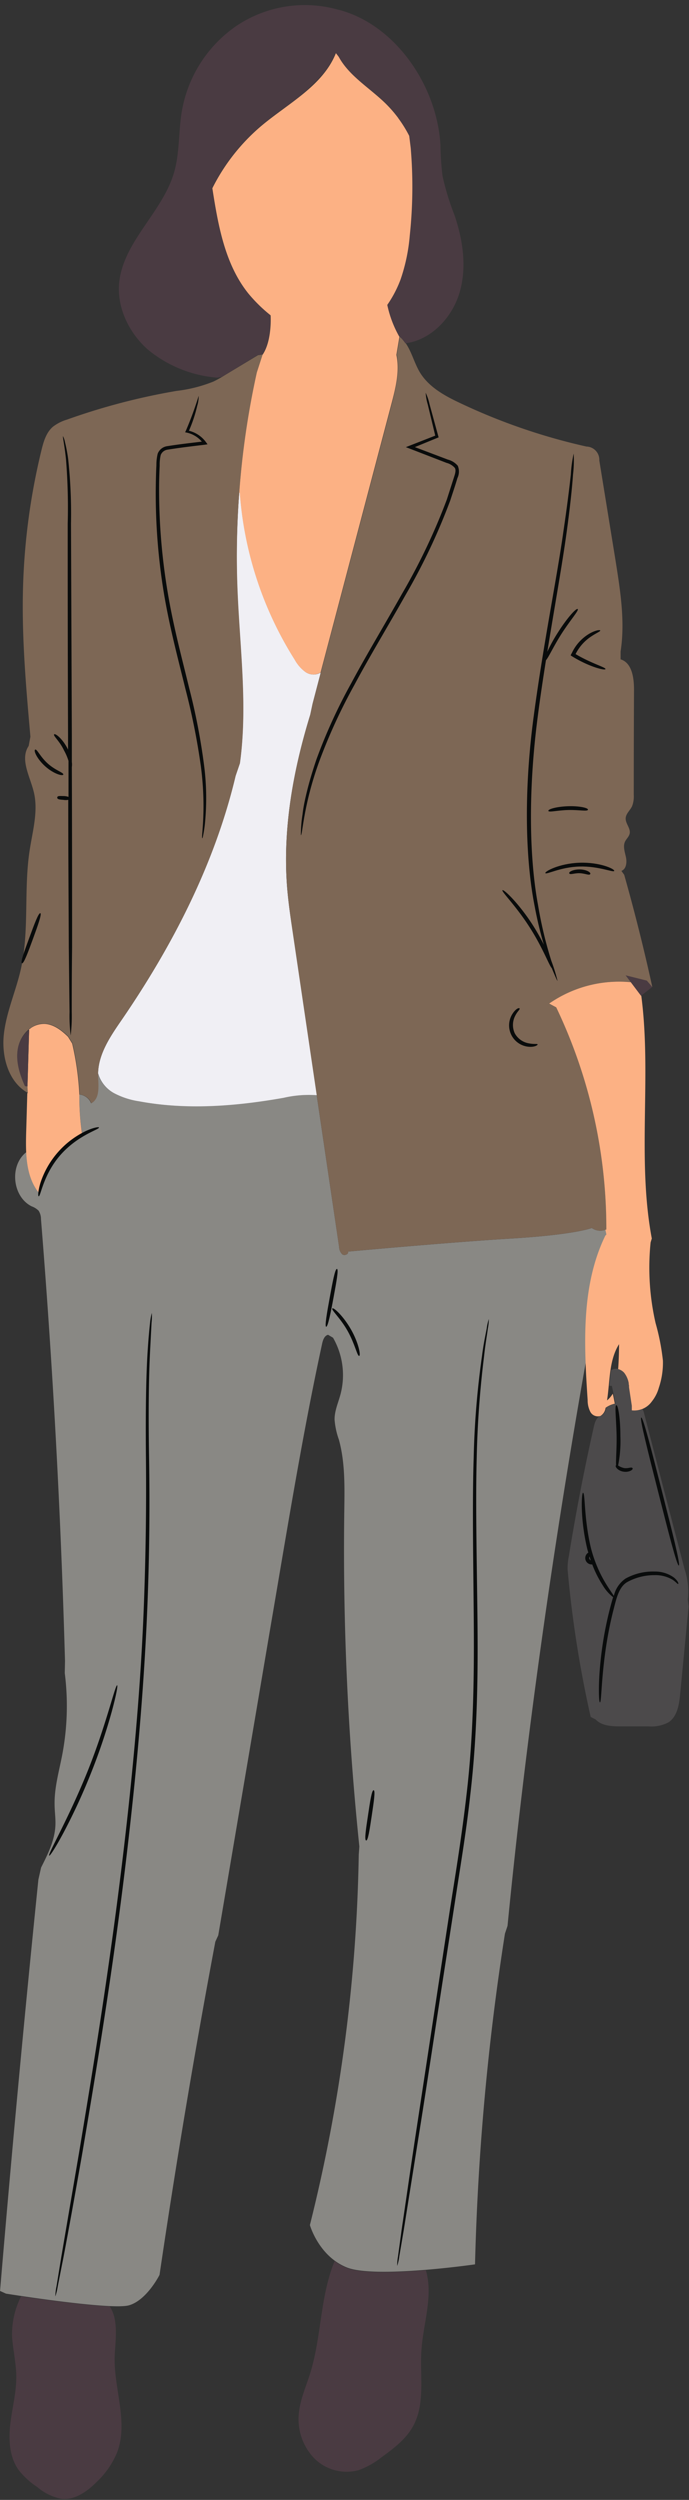 <?xml version="1.0" encoding="UTF-8" standalone="no"?><svg xmlns="http://www.w3.org/2000/svg" xmlns:xlink="http://www.w3.org/1999/xlink" data-name="Layer 1" fill="#000000" height="501.2" preserveAspectRatio="xMidYMid meet" version="1" viewBox="180.9 -1.0 138.2 501.2" width="138.2" zoomAndPan="magnify"><rect x="180.9" y="-1.0" width="138.2" height="501.2" fill="#333333" stroke="none"/><g id="change1_1"><path d="M318.85,319.68a14,14,0,0,0-.64-6.08Q314.08,297.77,310,282l-.22-.48a3.88,3.88,0,0,1-1.85.25h-.14v-.92l-.56-3.73c0-.11,0-.22,0-.33l-.1-.48a4.73,4.73,0,0,0-.9-2.06,2.2,2.2,0,0,0-2.74-.57c-.16,1-.27,2.1-.37,3.17v0h.5c.28,1.18.49,2.38.72,3.57a5,5,0,0,0-1.85.83,2.23,2.23,0,0,1-1,1.62.65.65,0,0,1-.19,0v0c-.83.38-1.11,1.39-1.31,2.27Q297.1,298,295,311a11.83,11.83,0,0,0-.25,2.67,225.43,225.43,0,0,0,4.63,29.56l1,.51c1.23,1.3,3.24,1.38,5,1.38l5.61,0a7.31,7.31,0,0,0,4-.81c1.77-1.18,2.14-3.58,2.34-5.7q.84-8.75,1.69-17.51Z" fill="#4c4a4b"/></g><g id="change2_1"><path d="M302.55,246.5l-.22-.94a2.92,2.92,0,0,1-2.73-.36s-3.26,1.33-16.11,2.11-32.77,2.62-32.77,2.62c.14.53-.69.88-1.15.56a2.1,2.1,0,0,1-.65-1.48l-4.5-30.45a22.5,22.5,0,0,0-6.68.52c-9.56,1.67-19.41,2.48-29,.7a15.77,15.77,0,0,1-5-1.62,6.58,6.58,0,0,1-3.21-4h0c0,.14,0,.26,0,.4,0,2.05.46,4.68-1.36,5.64a2.78,2.78,0,0,0-2.34-1.75,52.45,52.45,0,0,0,.59,8.23s-2.31-.09-5.13,3.79a19.7,19.7,0,0,0-3.39,7.87c-2-2.27-2.58-5.27-2.72-8.34l0,0c-3.42,2.65-2.82,8.9,1.05,10.85a3.85,3.85,0,0,1,1.42.89,3.09,3.09,0,0,1,.47,1.67q3.57,44.23,4.82,88.62l-.05,2.4a52.25,52.25,0,0,1-.52,16.46c-.63,3.26-1.57,6.51-1.52,9.83,0,1.45.24,2.89.16,4.34-.16,3-1.53,5.71-2.87,8.37l-.54,2.41q-4.22,41.19-7.69,82.47l1.19.54s21.14,3.39,24.71,2.33,6.09-6.09,6.09-6.09q4.94-33.51,11.19-66.8l.59-1.28,8.73-51.51,1.74-10.27q.91-5.32,1.81-10.66c2.62-15.41,5.23-30.84,8.54-46.12.16-.76.45-1.65,1.2-1.84l1,.59a15.07,15.07,0,0,1,1.5,11.34c-.45,1.69-1.21,3.33-1.19,5.08a15.29,15.29,0,0,0,.86,4c1.26,4.56,1.15,9.38,1.09,14.11q-.32,22.83,1.17,45.64.72,10.94,1.85,21.84l-.12,1.63a327.09,327.09,0,0,1-9.8,74.26s1.74,6.2,7.38,8.49,25.74-.61,25.74-.61a509.67,509.67,0,0,1,6-66.3l.52-1.56c3.65-37.29,9.16-76.11,15.71-113.09-.31-8.77.17-17.59,4-25.39Z" fill="#898884"/></g><g id="change3_1"><path d="M238.48,176.77c-.89-11.63,1.22-23.32,4.65-34.47l.47-2.21,1.62-6.19h-.11a2.82,2.82,0,0,1-3-.22,7.61,7.61,0,0,1-2.08-2.42,72.48,72.48,0,0,1-11-33.42l-.14-.09a168.48,168.48,0,0,0-.39,19.2c.44,11.72,2.1,23.5.5,35.12l-.86,2.52c-4.17,17.58-12.59,33.93-22.8,48.84-2.26,3.28-4.67,6.8-4.77,10.75a6.59,6.59,0,0,0,3.22,4,15.77,15.77,0,0,0,5,1.62c9.54,1.78,19.39,1,29-.7a22.5,22.5,0,0,1,6.68-.52l-4.77-32.38C239.19,183.05,238.73,179.92,238.48,176.77Z" fill="#f0eff4"/></g><g id="change4_1"><path d="M226,74.22a24,24,0,0,1-2.27,1.27,28.63,28.63,0,0,1-7.4,1.88,129.92,129.92,0,0,0-22,5.76,8.61,8.61,0,0,0-2.83,1.44c-1.35,1.17-1.87,3-2.29,4.72a131.39,131.39,0,0,0-3.7,27.85c-.25,9.87.62,19.73,1.49,29.56l-.35,1.86c-1.77,2.63.21,6,1,9.11,1,3.93-.24,8-.83,12-1.17,7.85,0,16-1.76,23.73-1,4.38-2.91,8.56-3.39,13s.91,9.6,4.87,11.74l-.07-1.37-.55-.06c-1.08-2.4-1.9-5-1.4-7.63s2.74-5,5.37-4.85c1.83.08,3.41,1.3,4.72,2.59l.83,1.34a57.45,57.45,0,0,1,1.44,10.28,2.78,2.78,0,0,1,2.34,1.75c1.82-1,1.4-3.59,1.36-5.64-.08-4.13,2.45-7.78,4.79-11.18,10.21-14.91,18.63-31.26,22.8-48.84l.86-2.52c1.6-11.62-.06-23.4-.5-35.12a169.12,169.12,0,0,1,3.95-43.27l1.15-3.55-1,.15Z" fill="#7d6755"/></g><g id="change4_2"><path d="M306.1,174.38l-.56-.77c1-.39,1.13-1.73.91-2.76s-.62-2.14-.19-3.1c.27-.57.81-1,.94-1.63.22-1.05-.86-2-.8-3.08.05-.92.89-1.57,1.28-2.4a5.37,5.37,0,0,0,.34-2.25q0-10.57.05-21.13c0-2.38-.41-5.37-2.69-6.07l0-1.57c.93-6-.05-12.14-1-18.15l-3.27-20.15a2.65,2.65,0,0,0-2.57-2.79A120.5,120.5,0,0,1,273,79.72c-3-1.42-6-3.1-7.78-5.9-1.5-2.4-1.95-5.52-4.13-7.33l-.61,3.63c.67,3.26-.19,6.63-1,9.85L243.6,140.09l-.47,2.21c-3.43,11.15-5.54,22.84-4.65,34.47.25,3.15.71,6.28,1.17,9.41L248.92,249a2.1,2.1,0,0,0,.65,1.48c.46.32,1.29,0,1.15-.56,0,0,19.91-1.84,32.77-2.62s16.11-2.11,16.11-2.11a2.93,2.93,0,0,0,2.94.3A102.86,102.86,0,0,0,292.49,201l-1.42-.76A24.66,24.66,0,0,1,311,196.48l.74.4Q309.26,185.56,306.1,174.38Z" fill="#7d6755"/></g><g id="change5_1"><path d="M195.38,208.21l-.83-1.34c-1.31-1.29-2.89-2.51-4.72-2.59a4.66,4.66,0,0,0-3.14,1.14l.05.16-.33,11.24.07,1.37-.1-.08c-.08,2.64-.15,5.28-.23,7.91-.12,4.32-.1,9.09,2.74,12.36a19.7,19.7,0,0,1,3.39-7.87c2.82-3.88,5.13-3.79,5.13-3.79a52.45,52.45,0,0,1-.59-8.23A57.45,57.45,0,0,0,195.38,208.21Z" fill="#fcb184"/></g><g id="change5_2"><path d="M313.87,271.81a45.14,45.14,0,0,0-1.47-7.53,49.8,49.8,0,0,1-1-16.19l.24-.78c-3.15-16.75.32-34.36-2.48-51.17a24.64,24.64,0,0,0-18.11,4.07l1.42.76a102.86,102.86,0,0,1,10.05,44.53l-.2.06.21.94-.21.22c-4.89,10.06-4.28,21.82-3.55,33a5.06,5.06,0,0,0,.54,2.34,1.71,1.71,0,0,0,2.06.81,2.24,2.24,0,0,0,1-1.62h0a5,5,0,0,1,1.85-.83c-.13-.68-.26-1.36-.41-2a5.45,5.45,0,0,1-1.15,1.35c.6-3.87.36-8,2.41-11.28,0,0,0,2.54-.18,5a2.43,2.43,0,0,1,1.22.75,4.73,4.73,0,0,1,.9,2.06l0,.2.06.28c0,.11,0,.22,0,.33l.09.62.47,3.11v.92a4.29,4.29,0,0,0,4-1.76,7.68,7.68,0,0,0,1.42-2.77A15.67,15.67,0,0,0,313.87,271.81Z" fill="#fcb184"/></g><g id="change5_3"><path d="M228.56,102.45c.08-1.57.21-3.13.33-4.69l0,0Q228.68,100.1,228.56,102.45Z" fill="#fcb184"/></g><g id="change5_4"><path d="M263.06,26.33a25.5,25.5,0,0,0-5-6.76c-3.12-3-7.09-5.34-9.17-9.15l-.61-.79c-2.6,6.56-9.54,10.06-14.94,14.59a39.63,39.63,0,0,0-9.85,12.52c1.16,7.45,2.52,15.24,7.22,21.11a29.93,29.93,0,0,0,4.47,4.39h0s.33,5-1.61,7.88l-1.15,3.55a168.76,168.76,0,0,0-3.53,24.09l.11.07a72.48,72.48,0,0,0,11,33.42,7.61,7.61,0,0,0,2.08,2.42,2.82,2.82,0,0,0,3,.22h.11L259.41,80c.84-3.22,1.7-6.59,1-9.85l.61-3.63a22.09,22.09,0,0,1-2.36-6.27h0a23.1,23.1,0,0,0,2.66-5.08,36.19,36.19,0,0,0,1.85-8.81,92.29,92.29,0,0,0,.19-17.59Z" fill="#fcb184"/></g><g id="change6_1"><path d="M310.64 195.6L306.38 194.54 309.47 198.64 311.73 196.88 310.64 195.6z" fill="#4a3b42"/></g><g id="change6_2"><path d="M250.39,453.67a10.65,10.65,0,0,1-2.37-1.34c-2.93,7.09-2.62,15.12-4.89,22.45-.83,2.66-2,5.25-2.28,8a11.32,11.32,0,0,0,3,9,9.17,9.17,0,0,0,8.95,2.47,16.19,16.19,0,0,0,4.65-2.61c2.41-1.75,4.87-3.6,6.3-6.21,2.49-4.51,1.34-10.06,1.68-15.21.36-5.39,2.41-10.9.89-16.06C260.35,454.64,253.36,454.88,250.39,453.67Z" fill="#4a3b42"/></g><g id="change6_3"><path d="M203.93,470.82c.19-3,.69-7-1.05-9.42-5.09-.22-13.31-1.36-17.75-2a16.88,16.88,0,0,0-1.81,8.15c.21,2.69.84,5.35.85,8.06,0,3.17-.85,6.28-1.21,9.43s-.17,6.57,1.67,9.16a15.73,15.73,0,0,0,3.75,3.43,10.39,10.39,0,0,0,4.89,2.36c2.7.28,5.17-1.51,7.08-3.44a17.1,17.1,0,0,0,4-5.77C206.81,484.5,203.51,477.52,203.93,470.82Z" fill="#4a3b42"/></g><g id="change6_4"><path d="M187,205.19c-.06,0-.1.1-.16.14l.17-.12Z" fill="#4a3b42"/></g><g id="change6_5"><path d="M186.41,216.82l.33-11.24,0-.14a6.56,6.56,0,0,0-2.24,3.69c-.5,2.58.32,5.23,1.4,7.63Z" fill="#4a3b42"/></g><g id="change6_6"><path d="M186.69,205.42v0l.12-.11Z" fill="#4a3b42"/></g><g id="change6_7"><path d="M232.54 73.28L233.57 70.12 232.54 73.28 232.54 73.28z" fill="#4a3b42"/></g><g id="change6_8"><path d="M269.67,34.32a56,56,0,0,1-.42-6.22c-.69-11.85-8.87-23.82-19.9-27L248.08.77a24.62,24.62,0,0,0-19.93,3.54,26.15,26.15,0,0,0-10.81,17.2c-.65,4-.39,8.21-1.54,12.12-2.33,7.95-10.18,13.82-11,22.08-.47,5,2,10.09,5.81,13.42a25,25,0,0,0,13.87,5.59l.93-.17.56-.33,6.56-4,1-.15c1.94-2.9,1.61-7.88,1.61-7.88h0a29.93,29.93,0,0,1-4.47-4.39c-4.7-5.87-6.06-13.66-7.22-21.11.59-1.16,1.23-2.29,1.93-3.4l.11-.17c.67-1.06,1.4-2.08,2.17-3.07l.21-.27c.77-1,1.57-1.9,2.43-2.79l.24-.24a37.43,37.43,0,0,1,2.76-2.58c1.35-1.13,2.8-2.2,4.25-3.27a44.45,44.45,0,0,0,8-6.91,16.19,16.19,0,0,0,2.67-4.41l.61.79c1.82,3.34,5.08,5.53,8,8,.41.36.82.73,1.21,1.11s1,1,1.44,1.51l.15.2c.41.47.8.95,1.17,1.46a.21.21,0,0,1,0,.06,25,25,0,0,1,2.18,3.53h0l.3,2.41a92.29,92.29,0,0,1-.19,17.59,36.19,36.19,0,0,1-1.85,8.81,23.1,23.1,0,0,1-2.66,5.08h0a22.09,22.09,0,0,0,2.36,6.27h0a6.62,6.62,0,0,1,1.26,1.44h0c5.21-.69,9.39-5.15,10.88-10.18s.68-10.51-1-15.48A52.28,52.28,0,0,1,269.67,34.32Z" fill="#4a3b42"/></g><g id="change7_1"><path d="M316.09,315.29a6.41,6.41,0,0,0-3.86-1.21,11.34,11.34,0,0,0-5.83,1.39,5.73,5.73,0,0,0-2.2,2.88c-.07.2-.12.41-.19.61-.23-.42-.85-1.25-1.6-2.48a26.51,26.51,0,0,1-3-7.19c-1.41-6-1.1-11-1.57-11-.29,0-.61,5.08.84,11.19.06.28.15.53.23.8a1.28,1.28,0,0,0,.78,2.37,21.71,21.71,0,0,0,2.11,4.19,8.48,8.48,0,0,0,2.08,2.38c-.28.9-.52,1.82-.76,2.76a72.36,72.36,0,0,0-2,12.91c-.19,3.35-.06,5.42.12,5.42.42,0,.15-8.29,2.61-18.15.63-2.42,1.1-5,2.91-6a11.31,11.31,0,0,1,5.41-1.36,6.75,6.75,0,0,1,3.62.91c.74.49,1,.92,1.14.85S316.85,315.93,316.09,315.29Zm-17-3.76a.62.62,0,0,1,.06-.46c.09.26.16.53.25.78A.57.57,0,0,1,299.13,311.53Z" fill="#090b0b"/></g><g id="change7_2"><path d="M304.48,292.76c-.33.18.28,1.1,1.46,1.29s2.08-.44,1.82-.72-.8.13-1.68,0a3.62,3.62,0,0,1-1.2-.51,24.66,24.66,0,0,0,.46-5.85c0-3.49-.45-6.3-.82-6.24s0,2.81.06,6.24C304.61,289.61,304.4,291.86,304.48,292.76Z" fill="#090b0b"/></g><g id="change7_3"><path d="M313.66,297.94c-2.08-8.19-3.77-14.83-4.14-14.74s1.32,6.73,3.4,14.93,3.77,14.84,4.14,14.74S315.74,306.14,313.66,297.94Z" fill="#090b0b"/></g><g id="change7_4"><path d="M213.14,90.22a1.71,1.71,0,0,1,1.34-1.06c2.68-.43,5.29-.73,7.53-1l.52-.08-.3-.41a6,6,0,0,0-3.43-2.31,28.08,28.08,0,0,0,1.66-5,6.45,6.45,0,0,0,.29-2,69.12,69.12,0,0,1-2.57,7l-.15.31.35.07a5.52,5.52,0,0,1,3,1.8c-2.13.26-4.43.51-7,.92a2.4,2.4,0,0,0-1.85,1.5,9.41,9.41,0,0,0-.26,2.31c-.08,1.51-.11,3.08-.13,4.7a122.9,122.9,0,0,0,1.68,21.24c1.15,6.8,2.86,13.13,4.27,18.91a136.44,136.44,0,0,1,3.09,15.45c1.18,8.93,0,14.47.3,14.49.05,0,.13-.33.25-1a26,26,0,0,0,.36-2.88,51.18,51.18,0,0,0-.25-10.7,126.8,126.8,0,0,0-3-15.55c-1.4-5.79-3.11-12.11-4.25-18.86A124.38,124.38,0,0,1,212.81,97c0-1.6.05-3.16.12-4.67A8.44,8.44,0,0,1,213.14,90.22Z" fill="#090b0b"/></g><g id="change7_5"><path d="M262.21,118.35a123.31,123.31,0,0,0,9-19c.5-1.54,1-3,1.44-4.5a3,3,0,0,0,.07-2.47,3.91,3.91,0,0,0-2-1.24l-6.61-2.5,4.53-1.86.24-.09-.07-.25c-.75-2.73-1.34-4.9-1.76-6.43a10.22,10.22,0,0,0-.77-2.27,10.33,10.33,0,0,0,.42,2.35c.36,1.5.87,3.61,1.5,6.25l-5.11,2-.79.31.79.3,7.37,2.85a3.33,3.33,0,0,1,1.66,1c.29.44.08,1.16-.16,1.88-.46,1.45-.94,2.93-1.43,4.46a124.22,124.22,0,0,1-9,18.92c-3.57,6.35-7.18,12.31-10.17,17.9a106.77,106.77,0,0,0-7,15.32c-.77,2.27-1.39,4.36-1.85,6.21s-.79,3.47-.93,4.81a25,25,0,0,0-.33,4.15c.34.06.46-6,3.74-14.94a111.44,111.44,0,0,1,7-15.2C255,130.67,258.62,124.72,262.21,118.35Z" fill="#090b0b"/></g><g id="change7_6"><path d="M194.64,151.55c0,2.45,0,4.86,0,7.22a3.15,3.15,0,0,0-1-.17c-.68,0-1.23-.09-1.26.29s.53.42,1.21.47a2.78,2.78,0,0,0,1,0c0,11.43.08,21.65.11,29.63.06,5.43.11,9.82.15,12.88a30.56,30.56,0,0,0,.23,4.73,32.77,32.77,0,0,0,.21-4.73c0-3.06,0-7.45.07-12.88,0-9.49,0-22.12-.05-36.2a3.43,3.43,0,0,0,0-1c0-1.76,0-3.53,0-5.33-.07-16.59-.12-31.61-.17-42.49a102,102,0,0,0-.56-12.89,31.82,31.82,0,0,0-.65-3.46,4.2,4.2,0,0,0-.39-1.16c-.12,0,.29,1.66.6,4.67a121.42,121.42,0,0,1,.34,12.84c0,10.88,0,25.9.07,42.5,0,.95,0,1.88,0,2.83l-.08-.17c-1-2-2.51-3.19-2.72-2.89s1.12,1.34,2,3.23A10.91,10.91,0,0,1,194.64,151.55Z" fill="#090b0b"/></g><g id="change7_7"><path d="M288.83,180.51c-1.77-9.49-2-22.95-.1-37.59.51-4,1.09-7.83,1.68-11.55.49-.52,1.48-2.69,3-5.11,1.81-2.86,3.66-4.9,3.37-5.15s-2.17,1.83-4,4.74a31.26,31.26,0,0,0-2.1,3.82c1.5-9.25,3-17.52,3.9-24.12.66-4.8,1.07-8.7,1.26-11.41a24.41,24.41,0,0,0,.13-4.21,25.63,25.63,0,0,0-.57,4.17c-.29,2.69-.77,6.57-1.48,11.36-1.34,9.58-4.05,22.69-6,37.37s-1.67,28.25.21,37.8a76.76,76.76,0,0,0,1.85,7.76,41.68,41.68,0,0,0-2.14-3.8c-2.81-4.42-5.92-7.38-6.16-7.11s2.76,3.17,5.51,7.52c2.57,4,3.89,7.64,4.38,8.09.26.63.49,1.16.66,1.56.28.66.45,1,.5,1a34.1,34.1,0,0,0-1.24-4A82,82,0,0,1,288.83,180.51Z" fill="#090b0b"/></g><g id="change7_8"><path d="M295.49,130.11l-.13.29.28.18c3.44,2.13,6.64,2.91,6.71,2.56s-2.79-1.1-6-3a9.07,9.07,0,0,1,3.17-3.56c1.07-.71,1.84-1,1.78-1.17s-.91-.08-2.13.6a8.84,8.84,0,0,0-3.58,3.94Z" fill="#090b0b"/></g><g id="change7_9"><path d="M248.49,253.41c-.38-.07-.86,2.53-1.45,5.73S246,265,246.33,265s.86-2.53,1.45-5.74S248.86,253.48,248.49,253.41Z" fill="#090b0b"/></g><g id="change7_10"><path d="M211,264.17c-.15,1.32-.33,3.26-.49,5.77-.32,5-.43,12.3-.34,21.29s0,19.66-.49,31.52-1.54,24.88-3,38.5c-2.93,27.25-7,51.74-9.94,69.45-1.51,8.85-2.73,16-3.58,21-.4,2.46-.71,4.38-.93,5.71a10.22,10.22,0,0,0-.23,2,11.67,11.67,0,0,0,.48-2c.26-1.32.63-3.23,1.12-5.68.94-4.93,2.24-12.08,3.79-20.93,3-17.71,7.11-42.21,10-69.49,1.47-13.63,2.48-26.67,3-38.54s.56-22.59.41-31.57S210.74,275,211,270c.13-2.49.23-4.42.3-5.77a12.83,12.83,0,0,0,.06-2A10.28,10.28,0,0,0,211,264.17Z" fill="#090b0b"/></g><g id="change7_11"><path d="M278.52,265.35c-.23,1.25-.64,3.09-.94,5.49a171.23,171.23,0,0,0-1.67,20.44c-.28,8.65-.1,19,0,30.39s.11,24-1.43,37.1c-.75,6.55-1.72,12.91-2.7,19.06s-1.86,12.08-2.73,17.73c-1.72,11.3-3.26,21.48-4.56,30s-2.28,15.47-3,20.27c-.32,2.38-.58,4.23-.75,5.52a9.67,9.67,0,0,0-.17,1.94,10,10,0,0,0,.42-1.9c.22-1.28.53-3.12.93-5.49.76-4.8,1.86-11.7,3.22-20.23s2.89-18.73,4.63-30c.88-5.65,1.8-11.58,2.75-17.73s2-12.52,2.71-19.08c1.54-13.14,1.56-25.77,1.42-37.2s-.36-21.73-.13-30.36A198.74,198.74,0,0,1,278,270.9c.25-2.4.6-4.25.75-5.51a9.64,9.64,0,0,0,.2-1.94A10,10,0,0,0,278.52,265.35Z" fill="#090b0b"/></g><g id="change7_12"><path d="M199.12,354.57a117.77,117.77,0,0,0,4.19-12.38c.88-3.23,1.26-5.26,1.09-5.31-.4-.1-2.2,8-6,17.41s-8,16.55-7.63,16.75c.16.09,1.29-1.65,2.87-4.6A120.86,120.86,0,0,0,199.12,354.57Z" fill="#090b0b"/></g><g id="change7_13"><path d="M254.72,362.92c-.42,2.77-.76,5-.38,5.08s.71-2.19,1.13-5,.75-5,.38-5.08S255.13,360.15,254.72,362.92Z" fill="#090b0b"/></g><g id="change7_14"><path d="M247.56,261.33c-.28.29,1.6,1.89,3.07,4.52s1.91,5,2.3,5-.08-2.61-1.64-5.33S247.79,261.05,247.56,261.33Z" fill="#090b0b"/></g><g id="change7_15"><path d="M290.29,174.05c.17.37,3-1.22,6.87-1.32s6.8,1.26,6.94.88-2.9-1.79-7-1.64S290.1,173.75,290.29,174.05Z" fill="#090b0b"/></g><g id="change7_16"><path d="M299.29,174.24c.2-.31-.76-.91-2.08-.93s-2.31.49-2.12.81,1-.09,2.1-.05S299.1,174.58,299.29,174.24Z" fill="#090b0b"/></g><g id="change7_17"><path d="M298.83,161.34c.09-.36-1.72-.78-4-.7s-4,.57-3.94.93,1.8-.12,4-.17S298.76,161.73,298.83,161.34Z" fill="#090b0b"/></g><g id="change7_18"><path d="M190,152.67c1.68,1.5,3.53,2,3.6,1.61s-1.54-.79-3.1-2.18-2.19-3-2.55-2.81S188.33,151.19,190,152.67Z" fill="#090b0b"/></g><g id="change7_19"><path d="M189,182.09c-.36-.13-1.19,2.12-2.21,4.89s-1.84,5-1.49,5.15,1.19-2.11,2.21-4.89S189.31,182.23,189,182.09Z" fill="#090b0b"/></g><g id="change7_20"><path d="M284.15,206.16a4,4,0,0,1,.13-3.58c.44-.86,1-1.24.83-1.41s-.78.11-1.41,1.08a4.3,4.3,0,0,0,3.32,6.62c1.14.08,1.78-.34,1.71-.49s-.68,0-1.63-.18A4,4,0,0,1,284.15,206.16Z" fill="#090b0b"/></g><g id="change7_21"><path d="M200.75,225.05c0-.16-1.14,0-2.76.77A17.64,17.64,0,0,0,189.06,236c-.54,1.71-.57,2.82-.4,2.84.4.12.88-4.35,4.42-8.34S200.92,225.43,200.75,225.05Z" fill="#090b0b"/></g></svg>
